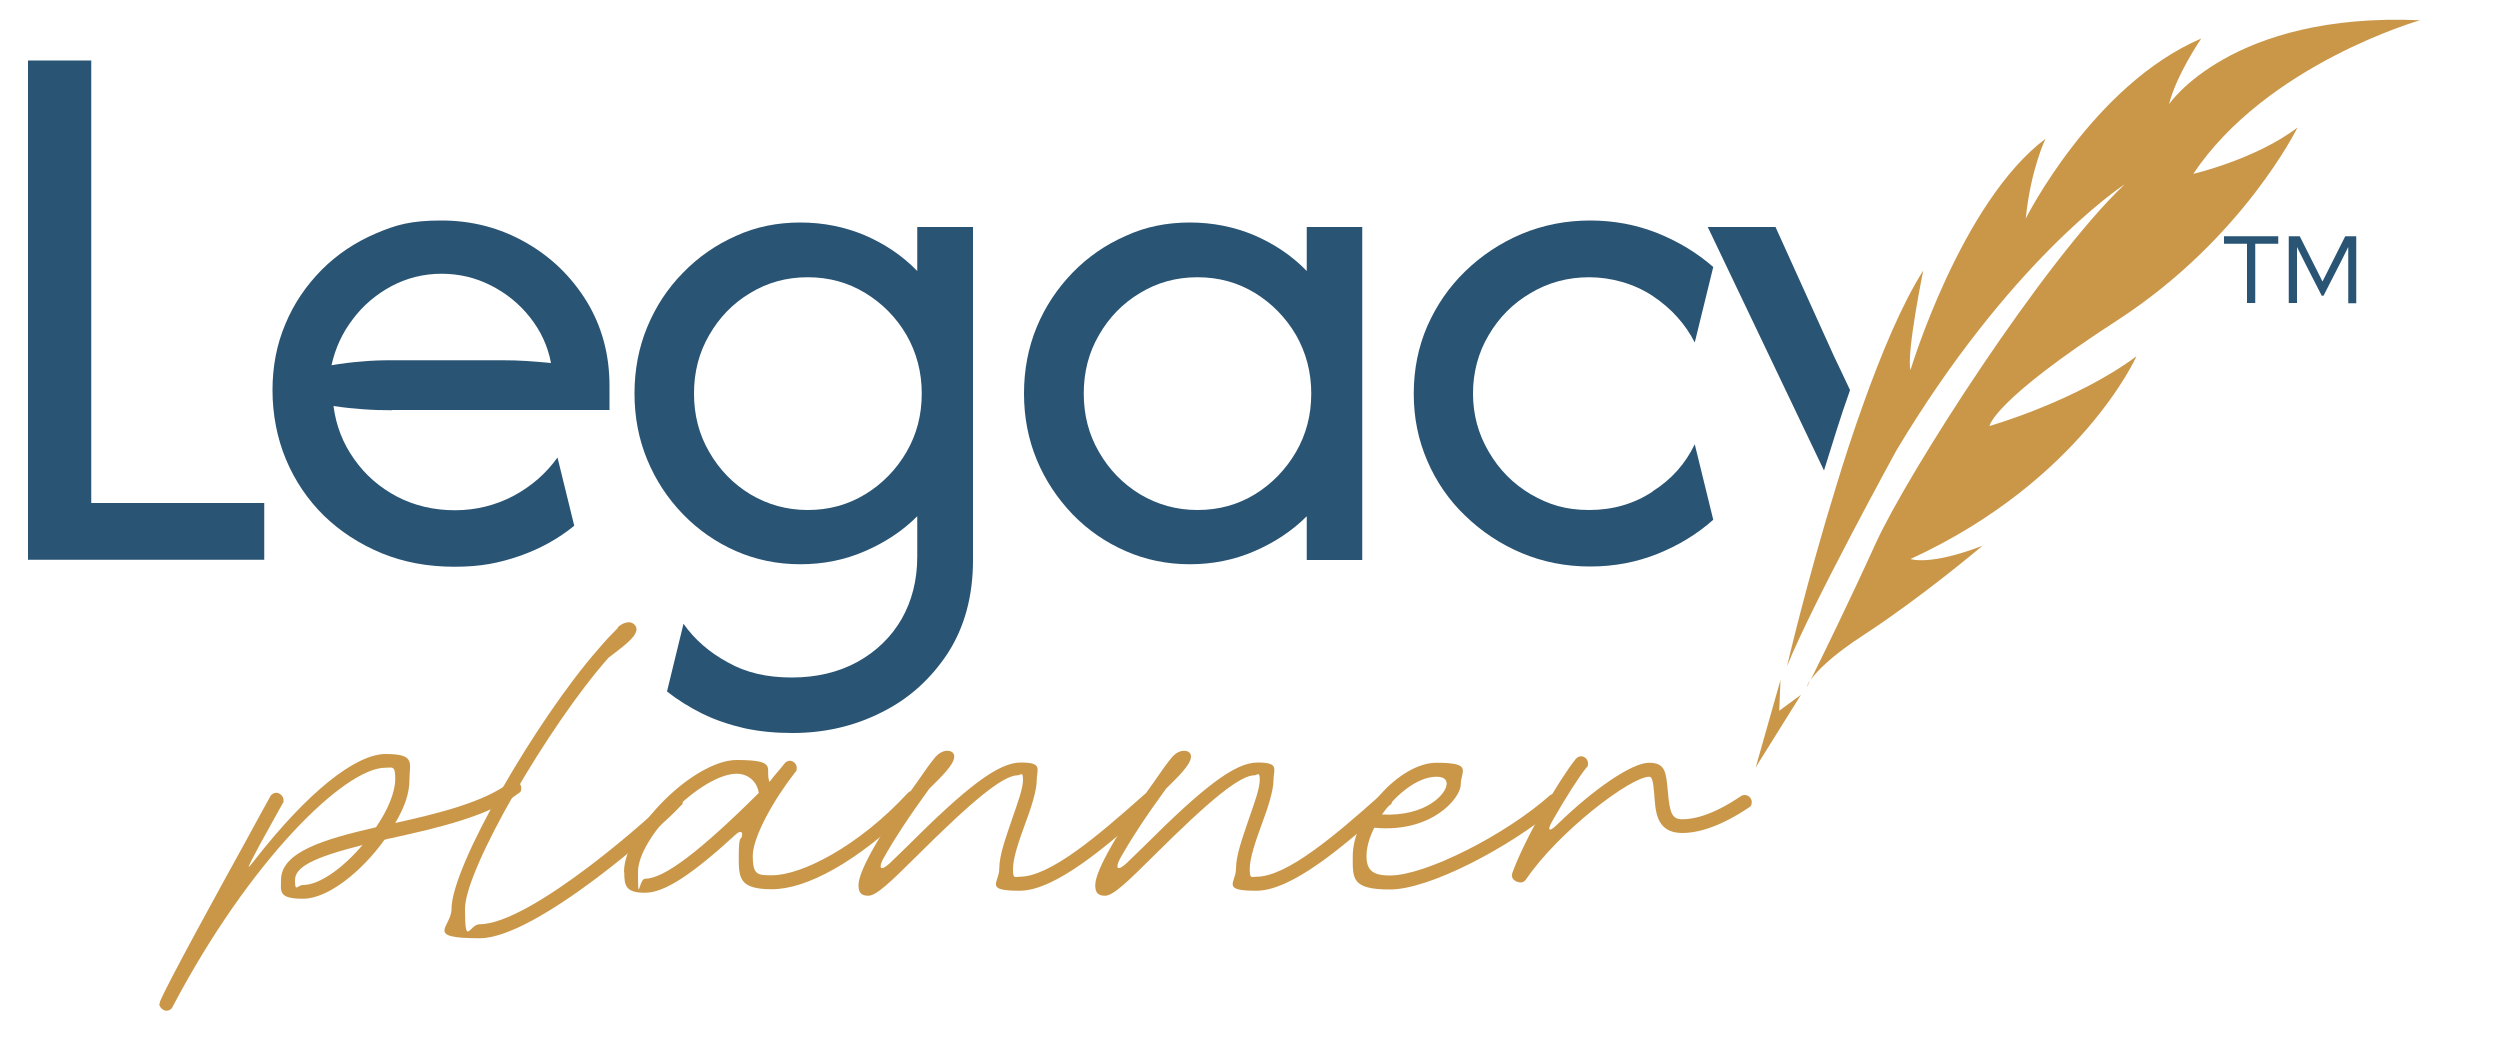 <svg xmlns="http://www.w3.org/2000/svg" id="Layer_1" viewBox="0 0 1000 420.7"><defs><style>      .st0 {        fill: #295474;      }      .st1 {        fill: #ca9749;      }    </style></defs><g><path class="st1" d="M63.9,401.5c0-.4,0-.7.2-1.1,3-7.2,22.1-42,34.9-65.2,3.7-6.8,6.9-12.7,9.1-16.6.4-.9,1.4-1.5,2.5-1.5s2.8,1.3,2.8,2.8,0,1-.3,1.4c-2.1,3.8-5.3,9.6-9.2,16.6-6,11.2-5,9.9-2.1,6.2,21.2-27.2,40.4-42.5,52.5-42.5s9.5,3.7,9.5,9.9-2.1,11.5-5.7,17.7c17.4-3.9,35.5-8.3,45.9-16.3.4-.3,1.1-.5,1.7-.5,1.5,0,2.8,1.3,2.8,2.8s-.4,1.7-1.2,2.2c-11.9,9.1-32.4,13.8-50.5,17.8-1.1.2-2,.4-3,.7-9.1,12.7-22.6,23.6-32.6,23.6s-8.8-3-8.8-7.5c0-11.5,18.2-16.5,38-21.1,4.6-6.7,7.7-13.9,7.7-19.4s-1.2-4.4-4-4.4c-16.1,0-54.2,36.9-85.1,95.7-.4.9-1.4,1.5-2.5,1.5s-2.8-1.3-2.8-2.8h.2ZM145,338c-20.5,5.2-27,9-27,14.1s1,1.9,3.2,1.9c6.7,0,16.2-7,23.8-16Z"></path><path class="st1" d="M247.1,250.9c1.4-1.3,3-2,4.5-2s3,1.3,3,2.8c0,3.3-6.1,7.4-11.2,11.4-23.8,26.8-57.4,84.6-57.4,100.4s1.8,6.2,5.8,6.2c20.5,0,69.7-43.7,76.5-51.1.4-.6,1.2-1,2-1,1.5,0,2.8,1.3,2.8,2.8s-.2,1.4-.7,1.8c-6.8,7.7-57.9,53.1-80.5,53.1s-11.3-4.4-11.3-11.7c0-17.3,34.2-75.9,58.4-103.6,3.1-3.7,5.9-6.6,8.3-9h-.2Z"></path><path class="st1" d="M249.6,348.8c0-16.9,28-44.8,45.1-44.8s11,3.5,13.1,8.8c1.9-2.7,4.2-5,6.1-7.5.4-.5,1.2-1,2-1,1.5,0,2.8,1.3,2.8,2.8s-.3,1.4-.7,1.9c-8.1,10.3-16.9,25.6-16.9,33.4s2.1,7.7,7.8,7.7c11.5,0,34.3-11.3,54.3-33,.5-.5,1.2-.7,1.9-.7,1.5,0,2.8,1.3,2.8,2.8s-.4,1.6-1,2.1c-24.1,24.1-44.8,34.4-58.1,34.4s-13.3-4.6-13.3-13.2.9-6.5,1.2-7.8c.7-2.6-1-2.2-2.3-1-17.9,16.4-28.7,23.4-36.4,23.4s-8.3-2.8-8.3-8.2h0ZM303.5,317.2c-.6-4.5-4.2-7.7-8.8-7.7-14,0-39.5,25.4-39.5,39.3s.4,2.7,2.8,2.7c7.5,0,21.6-10.6,45.5-34.3Z"></path><path class="st1" d="M374.2,302.8c1.3-1.5,3-2.5,4.7-2.5s2.8.9,2.8,2.3c0,3.3-5.4,8.3-10,12.9-7.9,10.8-14.3,20.6-18.4,28-1.9,3.5-1.3,5.4,2.6,1.8,1.9-1.8,4.1-4,6.6-6.4,24.2-24.2,36.8-33.9,45.8-33.9s6.4,2.7,6.4,7-2.3,11.3-4.7,17.7c-2.5,6.8-4.8,13.6-4.8,17.8s.6,3.2,2.6,3.2c12.2,0,31.5-16.5,49.7-32.7.4-.4,1.1-.7,1.8-.7,1.5,0,2.8,1.3,2.8,2.8s-.3,1.6-1,2c-18.2,16.3-39,34.2-53.3,34.2s-8.1-3.2-8.1-8.8,2.8-12.9,5.1-19.8c2.2-6.4,4.4-12.2,4.4-15.8s-1-1.8-2-1.8c-5.9,0-17.7,9.6-40.8,32.6-10,9.9-15.8,15.6-19.1,15.6s-3.9-1.8-3.9-4.3c0-5.8,9.4-22,23.4-41.1,3.1-4.5,5.4-7.8,7.6-10.4l-.2.3Z"></path><path class="st1" d="M468.9,302.8c1.3-1.5,3-2.5,4.7-2.5s2.8.9,2.8,2.3c0,3.3-5.4,8.3-10,12.9-7.9,10.8-14.3,20.6-18.4,28-1.9,3.5-1.3,5.4,2.6,1.8,1.9-1.8,4.1-4,6.6-6.4,24.2-24.2,36.8-33.9,45.8-33.9s6.4,2.7,6.4,7-2.3,11.3-4.7,17.7c-2.5,6.8-4.8,13.6-4.8,17.8s.6,3.2,2.6,3.2c12.2,0,31.5-16.5,49.7-32.7.4-.4,1.1-.7,1.8-.7,1.5,0,2.8,1.3,2.8,2.8s-.3,1.6-1,2c-18.2,16.3-39,34.2-53.3,34.2s-8.1-3.2-8.1-8.8,2.8-12.9,5.1-19.8c2.2-6.4,4.4-12.2,4.4-15.8s-1-1.8-2-1.8c-5.9,0-17.7,9.6-40.8,32.6-10,9.9-15.8,15.6-19.1,15.6s-3.9-1.8-3.9-4.3c0-5.8,9.4-22,23.4-41.1,3.1-4.5,5.4-7.8,7.6-10.4l-.2.3Z"></path><path class="st1" d="M541.1,342.4c0-16.3,18.7-37.3,33.5-37.3s9.7,3.3,9.7,8.7-11.6,19.5-34.6,17.3c-1.9,3.8-3.1,7.8-3.1,11.3,0,5.7,2.5,7.8,9.4,7.8,14.1,0,46.1-16.2,63.9-32,.4-.4,1.1-.6,1.8-.6,1.5,0,2.8,1.3,2.8,2.8s-.3,1.6-1,2.1c-20.2,16.9-52,33.3-67.5,33.3s-14.9-4.4-14.9-13.3h0ZM578.7,313.8c0-2.1-1.2-3.1-4.2-3.1-7.2,0-15.9,6.7-21.7,15.1,18,.9,25.8-8.6,25.8-12h.1Z"></path><path class="st1" d="M606.6,352.6c-1.6-.7-2.2-2-1.6-3.6,5-13.8,19-37.7,25.3-45.4.5-.6,1.3-1.1,2.1-1.1,1.5,0,2.8,1.3,2.8,2.8s-.2,1.3-.6,1.7c-3,3.7-8,11.5-13.5,21.1-2.5,4.3-1.5,5,2,1.5,14.3-13.9,29.6-24.5,36.5-24.5s6.8,4.2,7.6,12.1c.7,8.3,1.8,10.5,5.7,10.5,9.2,0,19.1-6.3,23.4-9.2.4-.3,1-.5,1.6-.5,1.5,0,2.8,1.3,2.8,2.8s-.5,1.8-1.3,2.3c-4.3,2.9-15.7,10.1-26.5,10.1s-10.7-9.4-11.2-15.5c-.5-6-1-7-2-7-7.5,0-36.3,22-49.1,40.8-1,1.5-2.1,1.8-3.7,1.2h-.3Z"></path></g><g><path class="st0" d="M911.3,94.5v3h-9.2v23.7h-3.3v-23.7h-9.2v-3h21.6Z"></path><path class="st0" d="M915.5,121.3v-26.8h4.4l9.1,18.1h0l9.1-18.1h4.4v26.8h-3.2v-22.5h0l-3.1,6.2-6.8,13.3h-.7l-6.8-13.3-3.1-6.2h0v22.4h-3.3Z"></path></g><path class="st0" d="M36.5,201.3V24.2H11.2v199.7h94.5v-22.7H36.5Z"></path><path class="st0" d="M156.8,164h87v-9.7c0-12.6-3.1-23.8-9.1-33.7-6.1-9.9-14.2-17.8-24.4-23.6-10.2-5.8-21.4-8.8-33.7-8.8s-18.1,1.7-26.3,5.2-15.4,8.3-21.6,14.5c-6.2,6.3-11.1,13.4-14.5,21.6-3.5,8.2-5.2,17-5.2,26.6s1.8,19.1,5.4,27.7c3.6,8.6,8.7,16.1,15.2,22.5,6.5,6.3,14.2,11.3,23.1,15,8.8,3.6,18.5,5.4,29.1,5.4s17.8-1.5,26-4.3c8.3-2.9,15.5-6.9,21.9-12.1l-6.7-27.3c-4.5,6.3-10.3,11.4-17.5,15.3-7.2,3.8-15.1,5.8-23.5,5.8s-16.1-1.8-23.1-5.4c-7-3.7-12.7-8.6-17.2-15-4.5-6.3-7.3-13.4-8.3-21.3,3.8.6,7.8,1,11.8,1.3s7.9.4,11.8.4h-.2ZM132.6,146.1c1.5-6.8,4.3-12.9,8.5-18.4,4.1-5.5,9.3-9.9,15.4-13.2,6.2-3.3,12.9-5,20.1-5s13.7,1.6,19.8,4.7,11.3,7.3,15.5,12.6c4.3,5.4,7.2,11.5,8.5,18.4-3.3-.3-6.5-.6-9.7-.8s-6.4-.3-9.7-.3h-44.2c-4,0-8,.1-12.1.5-4,.3-8.1.8-12.1,1.5h0Z"></path><path class="st0" d="M366.9,90.8v17.6c-5.9-6.1-12.9-10.8-21-14.3-8.1-3.4-16.7-5.1-25.8-5.1s-17.8,1.7-25.8,5.4c-7.9,3.5-15,8.4-21.1,14.7-6.2,6.3-10.9,13.5-14.3,21.7-3.4,8.2-5.1,17.1-5.1,26.6s1.7,18.3,5.1,26.5c3.4,8.2,8.1,15.4,14.3,21.8,6.1,6.3,13.2,11.2,21.1,14.7,8,3.5,16.6,5.3,25.8,5.3s17.7-1.7,25.8-5.2c8.1-3.5,15.1-8.1,21-14v16.2c0,9.5-2.2,17.8-6.3,25-4.2,7.2-10.1,12.9-17.7,17.1-7.5,4.1-16.3,6.2-26.2,6.2s-18.2-1.9-25.5-6c-7.4-4-13.4-9.2-17.8-15.5l-6.6,27.1c4.3,3.4,9,6.3,14.2,8.9,5.1,2.5,10.8,4.4,16.8,5.8,6,1.3,12.4,1.9,19.2,1.9,12.7,0,24.6-2.7,35.5-8.2,11-5.4,19.8-13.4,26.6-23.7,6.7-10.4,10.1-22.8,10.1-37.3V90.8h-22.3ZM362.6,180.8c-4.1,7-9.6,12.7-16.5,16.9s-14.5,6.3-23,6.3-16.1-2.2-23-6.3c-6.9-4.2-12.4-9.9-16.4-16.9-4.1-7-6.1-14.8-6.1-23.4s2-16.4,6.1-23.4c4-7,9.5-12.7,16.4-16.8,6.9-4.2,14.5-6.3,23-6.3s16.1,2.1,23,6.3c6.9,4.2,12.4,9.8,16.5,16.8,4,7,6.1,14.8,6.1,23.4s-2,16.3-6.1,23.4Z"></path><path class="st0" d="M522.7,90.8v17.6c-5.9-6.1-12.9-10.8-21-14.3-8.1-3.4-16.7-5.1-25.8-5.1s-17.8,1.7-25.7,5.4c-8,3.5-15.1,8.4-21.2,14.7-6.1,6.3-10.9,13.5-14.3,21.7-3.4,8.2-5.1,17.1-5.1,26.6s1.7,18.3,5.1,26.5,8.2,15.4,14.3,21.8c6.1,6.3,13.2,11.2,21.2,14.7,7.9,3.5,16.6,5.3,25.7,5.3s17.7-1.7,25.8-5.2c8.1-3.5,15.1-8.1,21-14v17.5h22.2V90.8h-22.2ZM518.4,180.8c-4.1,7-9.6,12.7-16.4,16.9-6.9,4.2-14.5,6.3-23,6.3s-16.1-2.2-23-6.3c-6.9-4.2-12.4-9.9-16.4-16.9-4.1-7-6.1-14.8-6.1-23.4s2-16.4,6.1-23.4c4-7,9.5-12.7,16.4-16.8,6.9-4.2,14.5-6.3,23-6.3s16.1,2.1,23,6.3c6.8,4.2,12.3,9.8,16.4,16.8,4,7,6.1,14.8,6.1,23.4s-2,16.3-6.1,23.4Z"></path><path class="st0" d="M661.1,196.6c-7.4,4.9-15.9,7.4-25.4,7.4s-16.3-2.2-23.4-6.3c-7.1-4.2-12.7-9.9-16.8-17-4.2-7.1-6.3-14.9-6.3-23.3s2.1-16.4,6.3-23.4c4.1-7,9.7-12.7,16.8-16.8,7-4.2,14.8-6.3,23.4-6.3s17.9,2.5,25.4,7.5,13.1,11.3,16.8,18.6l7.4-30.2c-6.4-5.6-13.8-10.1-22.2-13.5-8.5-3.4-17.5-5.1-27.1-5.1s-18.8,1.8-27.4,5.4c-8.5,3.6-16,8.6-22.5,14.9s-11.5,13.6-15.2,22c-3.6,8.3-5.4,17.3-5.4,27s1.8,18.4,5.4,26.8c3.6,8.4,8.7,15.8,15.2,22,6.5,6.3,14,11.3,22.5,14.9,8.6,3.6,17.7,5.4,27.4,5.4s18.6-1.7,27.1-5.1c8.4-3.4,15.8-7.9,22.2-13.6l-7.4-30.2c-3.7,7.7-9.2,14-16.8,18.8h0Z"></path><path class="st0" d="M740,156.1c-3.8,10.6-7.1,21.5-10.4,32.1l-46.5-97.4h27.1l23.4,51.7c2.2,4.5,4.3,9.1,6.4,13.5h0Z"></path><g><path class="st1" d="M722.8,274.7s0-.8,1.3-2.6c-.8,1.7-1.3,2.6-1.3,2.6Z"></path><path class="st1" d="M877.1,69.6s25.1-5.8,41.9-18.6c0,0-21.7,44.4-71.9,77-50.2,32.5-51.3,42.4-51.3,42.4,0,0,34.4-9.8,58.8-27.9,0,0-22.1,49.7-90.4,81.1,0,0,7.5,2.9,28.8-5.3-1.4,1.2-24.9,20.9-46.8,35.2-14.1,9.1-19.6,15.2-21.9,18.4,4-8,15.6-31.7,26-54.6,12.9-28.2,67.4-113.2,99.6-143.6-2.7,1.8-46.3,31.3-91.3,106.4,0,0-33.7,61.4-43.8,86.4,0,0,7.9-34,19.7-72.1,3.2-10.6,6.8-21.6,10.6-32.2,7.5-21,15.7-40.6,24.2-54,0,0-6.8,33.2-5.1,39.8,0,0,20.2-67.1,54-92.5,0,0-5.9,12.1-7.9,31.9,0,0,26.8-53.4,70.2-72,0,0-9.9,14.4-12.9,26.3,0,0,24.8-36.9,100.4-33.6,0,0-61.5,17.6-90.8,61.6h0Z"></path><polygon class="st1" points="712.2 272 702.3 306.9 720.4 277.9 711.7 284.3 712.2 272"></polygon></g></svg>